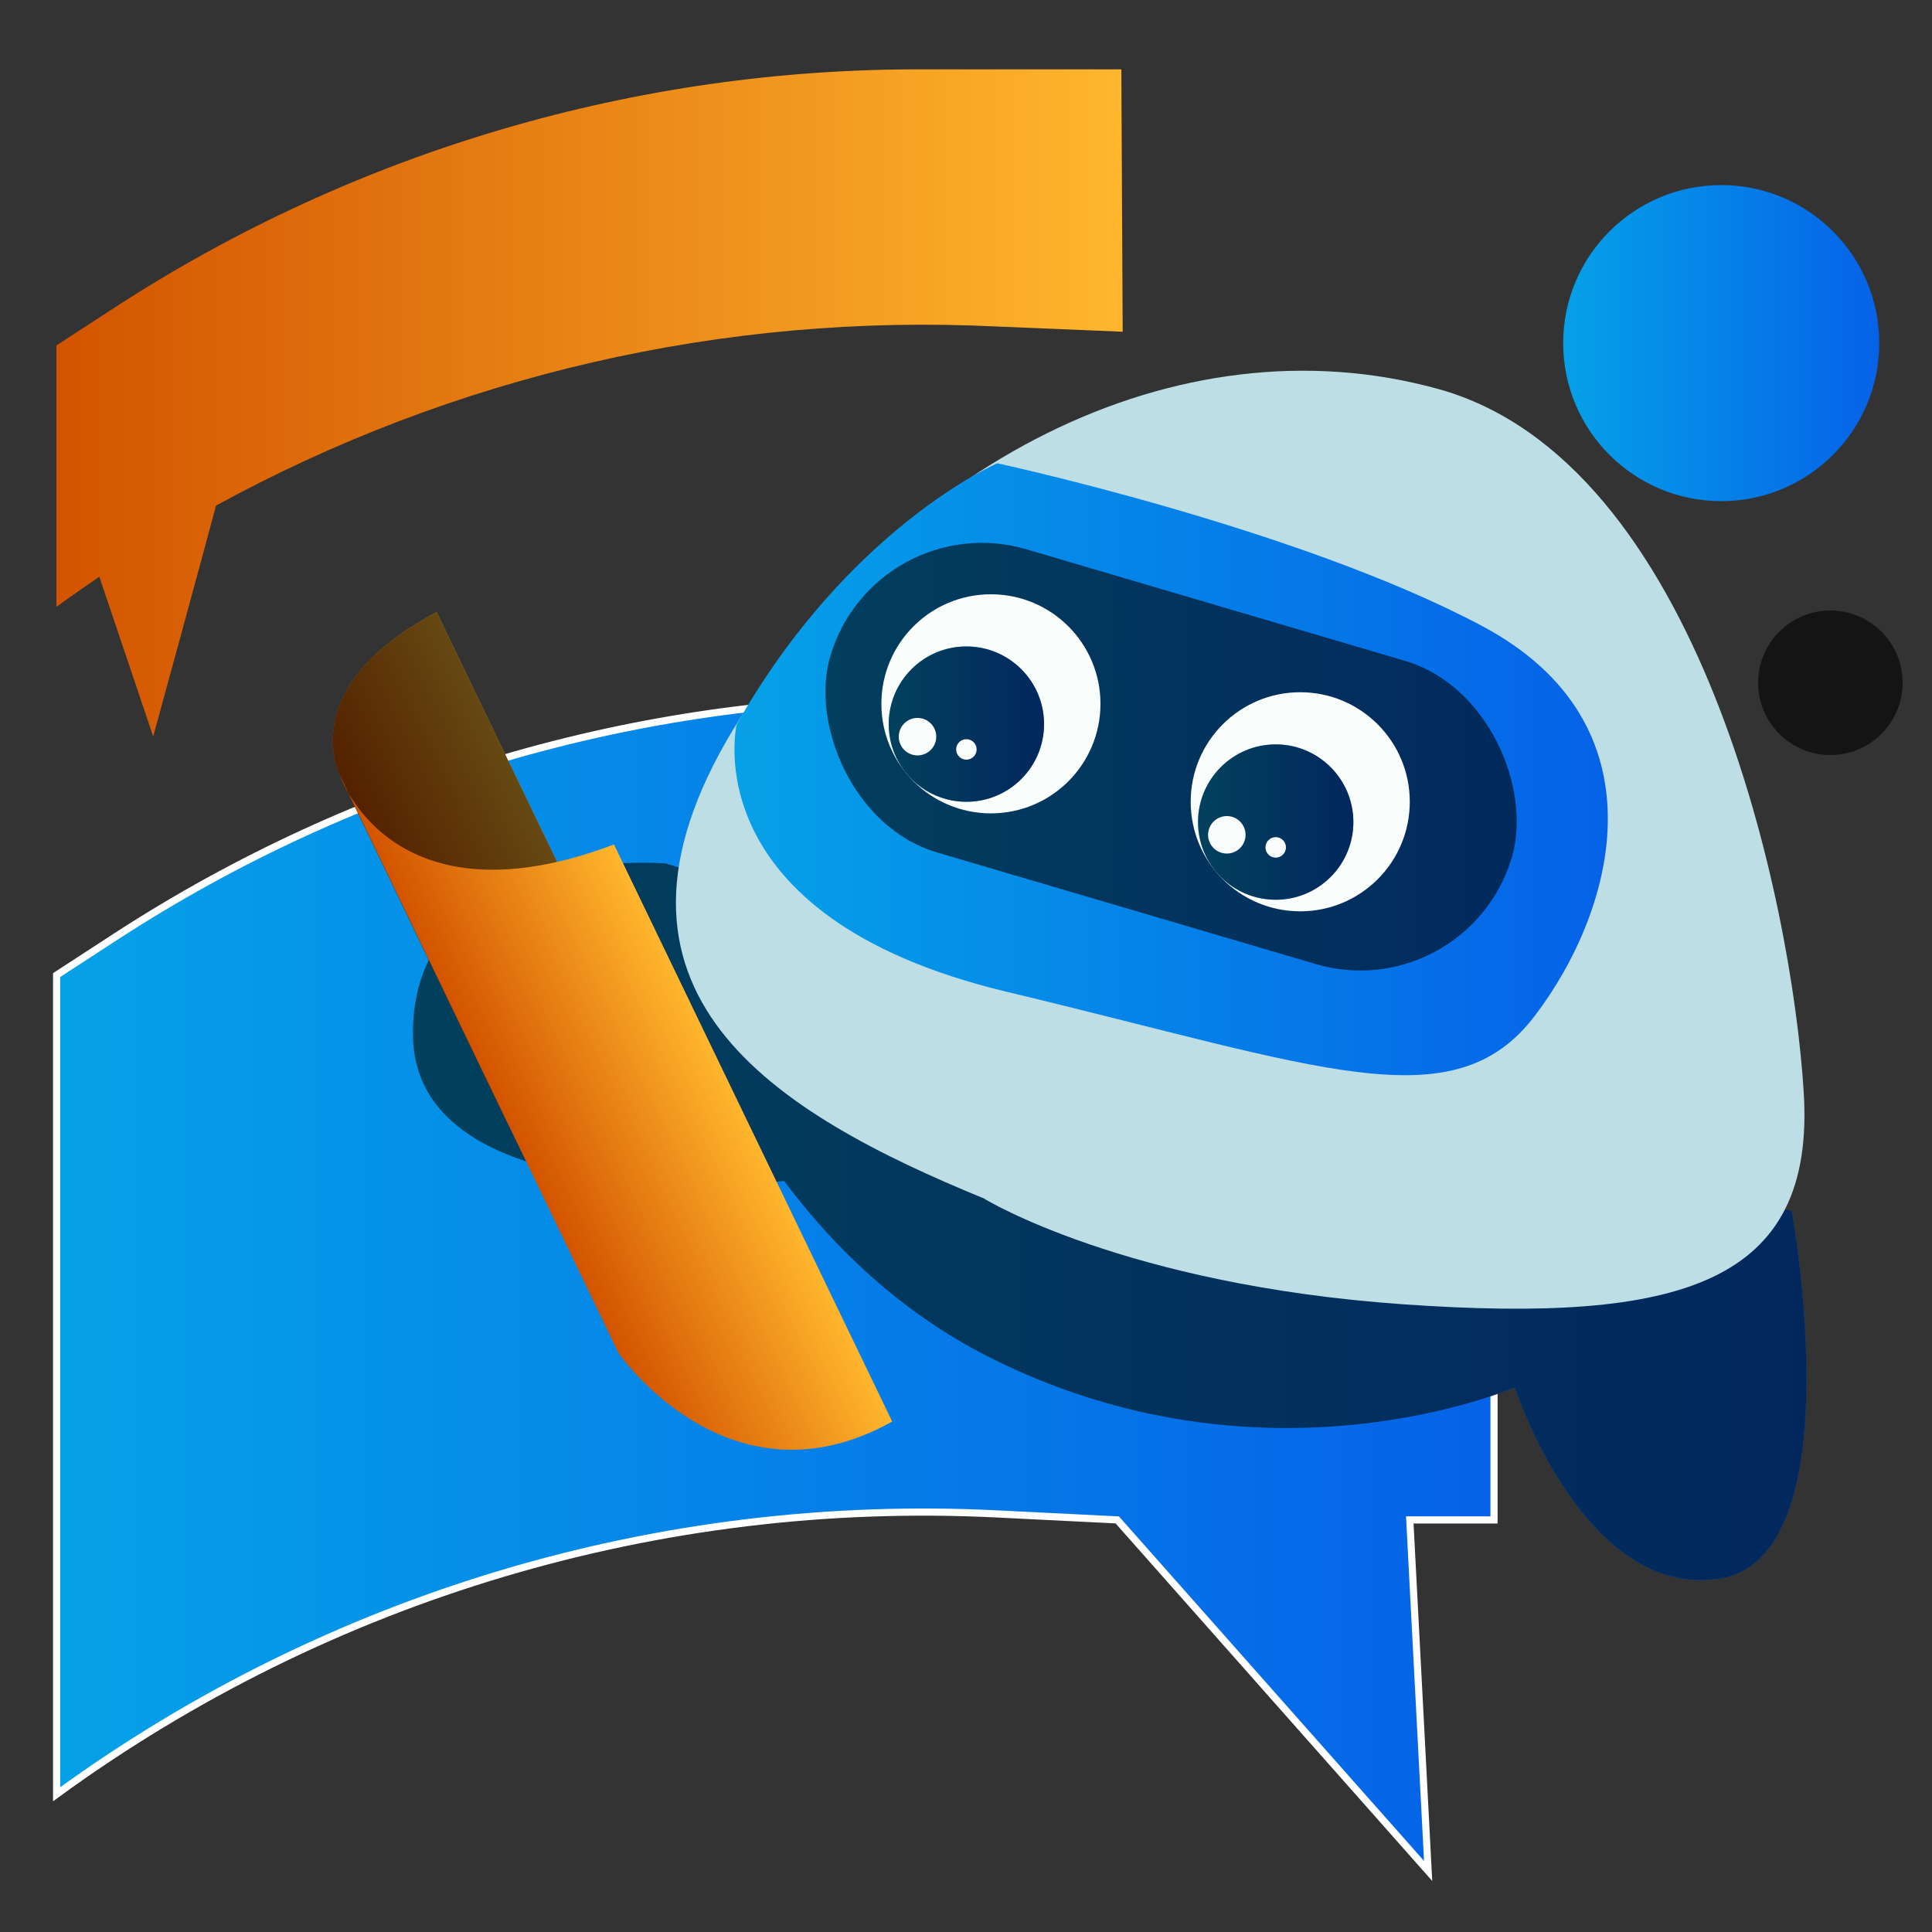 <?xml version="1.0" encoding="UTF-8"?>
<svg id="Layer_1" data-name="Layer 1" xmlns="http://www.w3.org/2000/svg" xmlns:xlink="http://www.w3.org/1999/xlink" viewBox="0 0 100 100">
  <rect x="0" y="0" width="100" height="100" fill="#333333" stroke="none"/>
  <defs>
    <style>
      .cls-1 {
        fill: url(#linear-gradient-2);
      }

      .cls-2 {
        fill: url(#linear-gradient);
        stroke: #fff;
        stroke-miterlimit: 10;
        stroke-width: .37px;
      }

      .cls-3 {
        fill: #f9fdfc;
      }

      .cls-4 {
        opacity: .6;
      }

      .cls-5 {
        fill: url(#linear-gradient-6);
      }

      .cls-6 {
        fill: #bddee5;
      }

      .cls-7 {
        fill: url(#linear-gradient-5);
      }

      .cls-8 {
        fill: url(#linear-gradient-7);
      }

      .cls-9 {
        fill: url(#linear-gradient-9);
      }

      .cls-10 {
        fill: url(#linear-gradient-3);
      }

      .cls-11 {
        fill: url(#linear-gradient-4);
      }

      .cls-12 {
        fill: url(#linear-gradient-8);
      }
    </style>
    <linearGradient id="linear-gradient" x1="2.92" y1="66.5" x2="77.32" y2="66.5" gradientUnits="userSpaceOnUse">
      <stop offset="0" stop-color="#05a1e8"/>
      <stop offset="1" stop-color="#0562e8"/>
    </linearGradient>
    <linearGradient id="linear-gradient-2" x1="2.92" y1="20.86" x2="58.1" y2="20.86" gradientUnits="userSpaceOnUse">
      <stop offset="0" stop-color="#d35400"/>
      <stop offset="1" stop-color="#ffb62d"/>
    </linearGradient>
    <linearGradient id="linear-gradient-3" x1="21.36" y1="63.23" x2="93.5" y2="63.23" xlink:href="#linear-gradient"/>
    <linearGradient id="linear-gradient-4" x1="38.01" y1="39.81" x2="83.21" y2="39.81" xlink:href="#linear-gradient"/>
    <linearGradient id="linear-gradient-5" x1="80.91" y1="17.76" x2="97.28" y2="17.76" xlink:href="#linear-gradient"/>
    <linearGradient id="linear-gradient-6" x1="1755.94" y1="7650.24" x2="1764.13" y2="7650.24" gradientTransform="translate(1761.5 7700.44) rotate(-25.74) scale(1 -1)" gradientUnits="userSpaceOnUse">
      <stop offset="0" stop-color="#d35400"/>
      <stop offset="1" stop-color="#ffb62d"/>
    </linearGradient>
    <linearGradient id="linear-gradient-7" x1="1755.92" y1="-1537.38" x2="1767.16" y2="-1537.38" gradientTransform="translate(-887.19 2206.73) rotate(-25.74)" xlink:href="#linear-gradient-6"/>
    <linearGradient id="linear-gradient-8" x1="46" y1="37.48" x2="54.04" y2="37.48" xlink:href="#linear-gradient"/>
    <linearGradient id="linear-gradient-9" x1="62.02" y1="42.55" x2="70.05" y2="42.55" xlink:href="#linear-gradient"/>
  </defs>
  <path class="cls-2" d="m77.32,78.67h-4.35l.95,18.17-16.09-18.17-6.24-.31c-17.4-.87-34.58,4.25-48.66,14.51h0s0-42.4,0-42.4l3.09-2.01c12.44-8.08,26.96-12.35,41.79-12.3l29.52.11v42.4Z"/>
  <path class="cls-1" d="m58.1,17.17l-6.52-.27c-14.13-.7-28.1,2.54-40.4,9.27-.38,1.47-3.25,11.95-3.25,11.95l-2.79-8.27s-1.49,1.02-2.22,1.56h0s0-13.53,0-13.53l3.09-2.01C18.44,7.81,32.97,3.53,47.8,3.59h10.24l.07,13.59Z"/>
  <g>
    <g>
      <path class="cls-10" d="m92.74,62.7s3.27,17.92-3.74,19.01c-7.01,1.09-10.6-9.9-10.6-9.9,0,0-13.01,5.69-27.35-1.64-4.45-2.28-7.87-5.57-10.46-9.04,0,0-19.3,2.11-19.22-7.71s13.09-8.73,13.09-8.73l58.28,18Z"/>
      <path class="cls-4" d="m92.74,62.7s3.27,17.92-3.74,19.01c-7.01,1.09-10.6-9.9-10.6-9.9,0,0-13.01,5.69-27.35-1.64-4.45-2.28-7.87-5.57-10.46-9.04,0,0-19.3,2.11-19.22-7.71s13.09-8.73,13.09-8.73l58.28,18Z"/>
      <path class="cls-6" d="m50.97,62.06s7.25,4.44,21.66,5.45c14.42,1.01,21.35-1.09,20.73-10.99-.62-9.9-5.38-32.65-18.93-36.39-13.56-3.74-28.21,3.97-36.47,17.61-8.26,13.64,2.18,19.87,13.01,24.31Z"/>
      <path class="cls-11" d="m38.13,37.5s-2.33,9.93,13.96,13.83c16.29,3.9,23.14,6.78,27.35,1.25,4.21-5.53,6.78-15.12-2.73-20.18-9.51-5.06-25.09-8.42-25.09-8.42,0,0-7.7,3.3-13.49,13.52Z"/>
      <rect class="cls-4" x="42.22" y="30.99" width="36.78" height="16.36" rx="8.18" ry="8.18" transform="translate(13.55 -15.54) rotate(16.42)"/>
      <circle class="cls-7" cx="89.09" cy="17.76" r="8.18"/>
      <circle class="cls-4" cx="94.74" cy="35.34" r="3.74"/>
    </g>
    <g>
      <path class="cls-5" d="m26.3,58.21s-.44-6.4,4.94-8.61l-8.64-17.92c-7.54,4-4.94,8.61-4.94,8.61l8.64,17.92Z"/>
      <path class="cls-4" d="m26.3,58.21s-.44-6.4,4.94-8.61l-8.64-17.92c-7.54,4-4.94,8.61-4.94,8.61l8.64,17.92Z"/>
      <path class="cls-8" d="m17.61,40.16s2.65,7.9,14.17,3.55l14.4,29.87c-8.47,4.73-14.17-3.55-14.17-3.55l-14.4-29.87Z"/>
    </g>
    <g>
      <circle class="cls-3" cx="51.29" cy="36.43" r="5.67"/>
      <circle class="cls-12" cx="50.02" cy="37.48" r="4.02"/>
      <circle class="cls-4" cx="50.02" cy="37.48" r="4.02"/>
      <circle class="cls-3" cx="47.49" cy="38.13" r=".97"/>
      <circle class="cls-3" cx="50.02" cy="38.79" r=".53"/>
    </g>
    <g>
      <circle class="cls-3" cx="67.3" cy="41.5" r="5.67"/>
      <circle class="cls-9" cx="66.03" cy="42.55" r="4.02"/>
      <circle class="cls-4" cx="66.03" cy="42.55" r="4.02"/>
      <circle class="cls-3" cx="63.5" cy="43.21" r=".97"/>
      <circle class="cls-3" cx="66.03" cy="43.86" r=".53"/>
    </g>
  </g>
</svg>